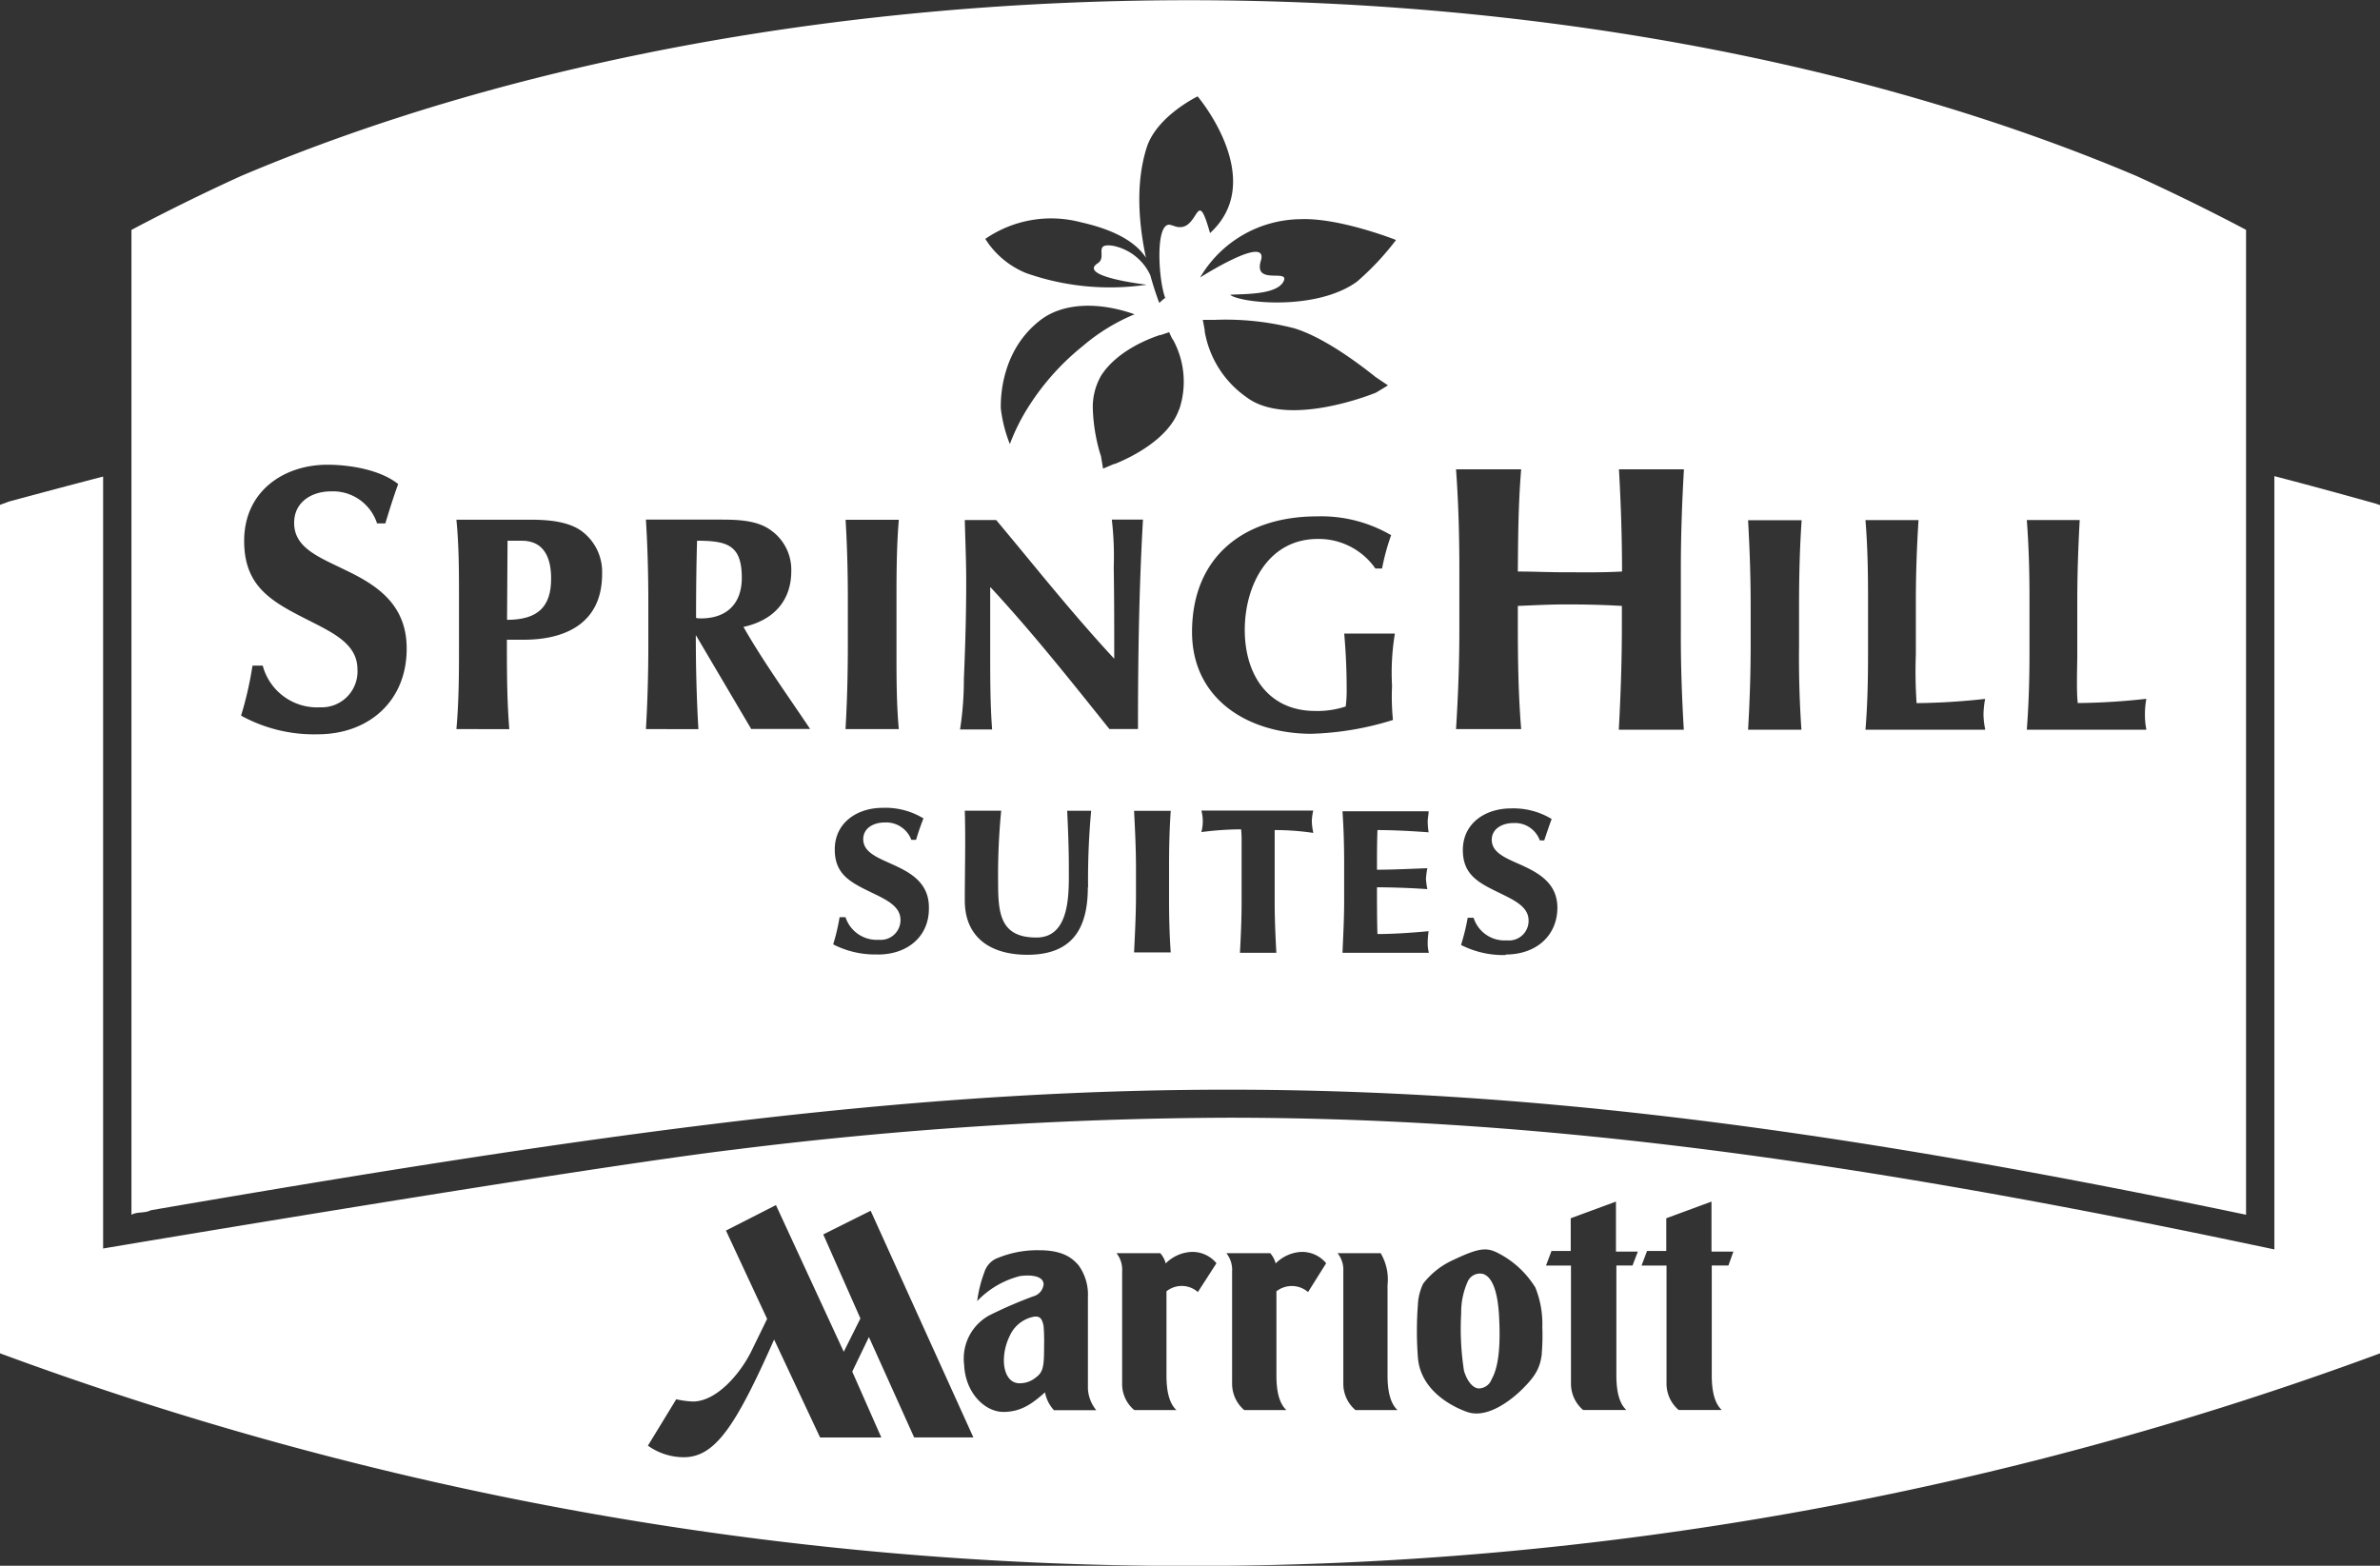 <svg id="Layer_1" data-name="Layer 1" xmlns="http://www.w3.org/2000/svg" viewBox="0 0 285.71 187.97"><rect x="0" y="0" width="285.71" height="187.97" fill="#333333" stroke="none"/><defs><style>.cls-1{fill:#fff;fill-rule:evenodd;}</style></defs><title>Untitled-3</title><path class="cls-1" d="M69.77,120.92c-0.4,0-1.28,0-1.69,0,0,3.18-.06,6.32-0.06,9.5,3.69,0,5.29-1.57,5.29-4.92C73.32,123.09,72.54,120.92,69.77,120.92Z" transform="translate(-7.15 -56.01)"/><path class="cls-1" d="M90.83,120.92c-0.09,3.1-.12,6.17-0.12,9.27a2,2,0,0,0,.57.06c3.14,0,4.92-1.79,4.92-4.87C96.2,121.41,94.43,120.94,90.83,120.92Z" transform="translate(-7.15 -56.01)"/><path class="cls-1" d="M263.63,77.14C197.2,49,102.51,49,36.08,77.14q-6.77,3.09-13.15,6.47V201.84c0.77-.41,1.54-0.14,2.32-0.54,100.83-17.34,147-21.36,251.53.54V83.6Q270.4,80.23,263.63,77.14Zm-88.89,7.68a32.78,32.78,0,0,1-4.69,5c-4.89,3.55-14,2.57-15.23,1.58,1.49-.12,5.54.05,6.4-1.58s-3.63.52-2.71-2.5c1-3.29-7.29,2-7.29,2a14.16,14.16,0,0,1,12.11-7C168,82.15,174.74,84.82,174.74,84.82Zm-23.2,9.59,1.34,0h0.06a33,33,0,0,1,9.54,1c1.72,0.51,4.8,1.9,9.63,5.72a2.07,2.07,0,0,0,.26.2l1.4,0.94c-0.49.31-1.4,0.85-1.43,0.87-0.29.13-10.6,4.31-15.57,0.54a12.13,12.13,0,0,1-5-7.89V95.65S151.63,94.84,151.54,94.41Zm-42.89,24h6.4c-0.26,3.11-.28,6.26-0.28,9.37v6.44c0,3.11,0,6.25.28,9.32h-6.4c0.2-3.37.28-6.75,0.28-10.14v-4.87C108.94,125.16,108.86,121.79,108.66,118.4ZM45.29,144.16a18.12,18.12,0,0,1-9.2-2.24,42.4,42.4,0,0,0,1.37-6h1.23a6.75,6.75,0,0,0,6.89,5,4.3,4.3,0,0,0,4.48-4.56c0-3-2.83-4.34-5.8-5.85-4.43-2.24-7.8-4-7.8-9.57,0-6,4.8-9.14,10-9.14,2.68,0,6.34.6,8.49,2.32-0.57,1.56-1.06,3.13-1.54,4.72h-1A5.55,5.55,0,0,0,46.86,115c-2.2,0-4.4,1.21-4.4,3.78,0,3,2.94,4.09,6.08,5.63,3.6,1.72,7.43,4,7.43,9.43C56,140.1,51.49,144.16,45.29,144.16ZM70,132.81H68c0,3.58,0,7.17.29,10.73H61.94c0.28-3.12.31-6.23,0.31-9.38v-6.39c0-3.11,0-6.26-.31-9.37l8.86,0c2,0,4.71.16,6.37,1.52a6.09,6.09,0,0,1,2.26,5C79.43,130.69,75.23,132.81,70,132.81Zm27.34,10.73-6.66-11.29c0,3.76.09,7.53,0.31,11.29H84.69c0.2-3.37.29-6.75,0.29-10.14v-4.87c0-3.38-.08-6.75-0.29-10.14H93.4c2.05,0,4.57,0,6.31,1.29a5.8,5.8,0,0,1,2.43,4.9c0,3.53-2.11,5.9-5.74,6.69,2.37,4.16,5.34,8.27,8,12.25h-7Zm15.17,27.05a11,11,0,0,1-5.34-1.21,24.38,24.38,0,0,0,.77-3.26h0.71a3.94,3.94,0,0,0,4,2.71,2.37,2.37,0,0,0,2.6-2.39c0-1.63-1.69-2.42-3.43-3.26-2.54-1.23-4.46-2.17-4.46-5.19,0-3.26,2.74-5,5.74-5a8.78,8.78,0,0,1,4.91,1.27c-0.34.85-.63,1.7-0.89,2.57h-0.57a3.22,3.22,0,0,0-3.23-2.08c-1.26,0-2.54.65-2.54,2,0,1.61,1.77,2.23,3.57,3.06,2.09,0.94,4.31,2.17,4.31,5.12C118.74,168.41,116.11,170.6,112.54,170.6Zm25.23-8.05c0,5-1.91,8.09-7.26,8.09-4.26,0-7.51-1.94-7.51-6.53,0-3.6.11-7.16,0-10.77h4.37a78.88,78.88,0,0,0-.37,8.62c0,3.73.26,6.61,4.6,6.61,4.14,0,3.89-5.52,3.89-8.42,0-2.26-.09-4.54-0.2-6.8h2.88A90.6,90.6,0,0,0,137.77,162.54Zm-11.72-36c0,2.59,0,5.18,0,7.75,0,3.13,0,6.21.23,9.29H122.4a38.82,38.82,0,0,0,.46-6.08c0.17-3.91.28-7.8,0.28-11.69,0-2.48-.11-4.9-0.17-7.37h3.77c4.46,5.32,9.06,11.15,14.17,16.65,0-3.66,0-7.3-.06-11a38.17,38.17,0,0,0-.23-5.7h3.74c-0.48,8.42-.6,16.72-0.6,25.14h-3.43C135.57,137.59,131.2,132.07,126.06,126.51ZM127.29,105v-0.22c0-1.85.4-7,4.77-10.35,2.6-2,6.77-2.28,11.29-.69a23.21,23.21,0,0,0-6.2,3.8,29.75,29.75,0,0,0-6.34,7,24.32,24.32,0,0,0-2.43,4.78A16.67,16.67,0,0,1,127.29,105Zm20.4,65.35h-4.4c0.11-2.3.23-4.58,0.23-6.86v-3.26c0-2.3-.11-4.58-0.23-6.88h4.4c-0.14,2.12-.2,4.24-0.2,6.37V164C147.49,166.11,147.54,168.23,147.69,170.33Zm1-65.19c-1.23,3.57-5.8,5.78-7.72,6.55l-0.09,0-1.31.56-0.23-1.36c0-.13-0.09-0.33-0.17-0.6a21.23,21.23,0,0,1-.83-5.21,7.51,7.51,0,0,1,1-4c1.86-2.91,5.57-4.38,7.05-4.87l0.11,0,1-.34c0.14,0.31.37,0.8,0.37,0.78L148,96.85A10.51,10.51,0,0,1,148.72,105.14Zm-0.83-22.08c-2.09-1-1.69,6.44-.83,8.69a6.38,6.38,0,0,0-.71.61s-0.51-1.28-1.08-3.33a6.3,6.3,0,0,0-4.46-3.53c-2.46-.38-0.66,1.34-1.86,2.1-2.48,1.61,5.89,2.57,5.89,2.57a30.32,30.32,0,0,1-14.46-1.39,10.45,10.45,0,0,1-4.92-4.11,13.94,13.94,0,0,1,11.46-2c4.8,1.07,6.89,2.8,7.83,4.27-0.8-3.74-1.34-8.79.09-13.25,1.2-3.76,6.11-6.13,6.11-6.13s8.49,10,1.49,16.41C150.63,77.7,151.2,84.56,147.89,83.06ZM165.26,118a16.63,16.63,0,0,1,8.89,2.26,27.08,27.08,0,0,0-1.09,4h-0.8a8.29,8.29,0,0,0-6.91-3.55c-6,0-8.77,5.63-8.77,10.93s2.77,9.72,8.46,9.72a10.77,10.77,0,0,0,3.66-.54,16.06,16.06,0,0,0,.11-2.33c0-2.15-.11-4.29-0.29-6.42l6.08,0a28.74,28.74,0,0,0-.34,6.28,28,28,0,0,0,.11,4.09,35.93,35.93,0,0,1-9.8,1.66c-7.46,0-14.32-4.06-14.32-12.22C150.26,122.73,156.6,118,165.26,118Zm-0.46,38a30.91,30.91,0,0,0-4.63-.34c0,0.33,0,.67,0,1v7.65c0,2,.09,4.07.2,6.08H156c0.11-2,.2-4.05.2-6.08V157a11.79,11.79,0,0,0-.06-1.43,38.3,38.3,0,0,0-4.77.33,5.11,5.11,0,0,0,.17-1.3,4.85,4.85,0,0,0-.17-1.28H164.8a6.29,6.29,0,0,0-.17,1.28A7,7,0,0,0,164.8,155.94Zm3.51,14.39c0.09-2.06.2-4.14,0.2-6.21v-4.56c0-2.08-.06-4.16-0.2-6.22h10.34c0,0.38-.11.85-0.11,1.23a9.78,9.78,0,0,0,.11,1.3c-1.83-.14-4.14-0.27-6.14-0.27-0.06,1.47-.06,3.17-0.06,4.76,1.91,0,4.23-.12,6.05-0.18a9.42,9.42,0,0,0-.17,1.28,9,9,0,0,0,.17,1.23c-1.83-.13-4.14-0.22-6.05-0.22,0,1.16,0,4.22.06,5.61,2,0,4.31-.17,6.14-0.34a10.54,10.54,0,0,0-.11,1.34,4.64,4.64,0,0,0,.14,1.25H168.31Zm19.6,0.27a11.13,11.13,0,0,1-5.37-1.21,25.1,25.1,0,0,0,.8-3.26h0.71a3.9,3.9,0,0,0,4,2.71,2.35,2.35,0,0,0,2.6-2.39c0-1.63-1.69-2.42-3.4-3.26-2.54-1.23-4.49-2.17-4.49-5.19,0-3.26,2.74-5,5.77-5a8.82,8.82,0,0,1,4.89,1.27c-0.31.85-.6,1.7-0.89,2.57H192a3.17,3.17,0,0,0-3.23-2.08c-1.22,0-2.54.65-2.54,2,0,1.61,1.77,2.23,3.6,3.06,2.05,0.94,4.28,2.17,4.28,5.12C194.08,168.41,191.49,170.6,187.91,170.6Zm21.37-27.05h-7.8c0.23-4.18.37-8.32,0.37-12.54v-2.32c-2.46-.14-4.37-0.18-6.83-0.18-1.89,0-3.8.11-5.66,0.18V131c0,4.22.06,8.36,0.4,12.54h-7.82c0.25-3.95.4-7.87,0.4-11.86v-7.4c0-4-.11-8-0.4-11.93h7.82c-0.34,4.09-.37,8.16-0.4,12.27,1.83,0,3.68.09,5.51,0.09,2.51,0,4.43.05,7-.09,0-4.11-.14-8.18-0.37-12.27h7.8c-0.23,4-.37,7.94-0.37,11.93v7.4C208.91,135.67,209.05,139.6,209.28,143.54Zm14.12,0H217c0.2-3.37.31-6.75,0.31-10.14v-4.87c0-3.38-.12-6.75-0.31-10.14h6.43c-0.23,3.38-.31,6.75-0.31,10.14v4.87C223.08,136.79,223.17,140.18,223.4,143.54Zm22.06,0-14.37,0c0.25-3,.31-6,0.31-9.07v-7c0-3-.06-6.08-0.31-9.09h6.37c-0.2,3.19-.32,6.41-0.32,9.61v6.53a56,56,0,0,0,.09,5.83,80,80,0,0,0,8.23-.51,10.44,10.44,0,0,0-.2,1.9A8.91,8.91,0,0,0,245.46,143.52Zm19.34,0-14.34,0c0.23-3,.32-6,0.32-9.07v-7c0-3-.09-6.1-0.32-9.1h6.35c-0.17,3.19-.29,6.41-0.29,9.61v6.53c0,1.47-.12,4.42.06,5.83a79,79,0,0,0,8.23-.51,10.42,10.42,0,0,0-.17,1.9A8.89,8.89,0,0,0,264.8,143.52Z" transform="translate(-7.15 -56.01)"/><path class="cls-1" d="M131.31,214.07a4,4,0,0,0-2.94,2.3,6.81,6.81,0,0,0-.71,2.91c0,1.56.63,2.75,1.83,2.79a3,3,0,0,0,2-.69c0.89-.65,1-1.28,1-3.82a23.25,23.25,0,0,0-.06-2.35C132.26,214.32,132,214,131.31,214.07Z" transform="translate(-7.15 -56.01)"/><path class="cls-1" d="M185.2,208.95a1.6,1.6,0,0,0-1.86.92,9,9,0,0,0-.78,3.82,32.55,32.55,0,0,0,.34,6.9c0.43,1.38,1.14,2.08,1.77,2.1a1.67,1.67,0,0,0,1.54-1.09c0.52-.92,1.12-2.7.92-7.06C187,210.58,186.09,209.24,185.2,208.95Z" transform="translate(-7.15 -56.01)"/><path class="cls-1" d="M292.38,116.48q-6.15-1.73-12.2-3.31V206l-4.09-.86c-50-10.48-86.32-14.95-121.53-14.95A491,491,0,0,0,95.44,194c-18.29,2.18-75.91,11.89-75.91,11.89V113.22q-5.61,1.46-11.3,3l-1.09.4V218.47A411.33,411.33,0,0,0,150,244a411.46,411.46,0,0,0,142.86-25.52V116.65ZM116.89,228.57l-5.43-12.05-2,4.15,3.49,7.91H105.6l-5.52-11.76c-4.63,10.44-7.09,14.13-10.86,14.13a7.43,7.43,0,0,1-4.29-1.39l3.4-5.57a10.84,10.84,0,0,0,2,.27c2.83,0,5.66-3.31,7-6l1.91-3.92-4.94-10.6,6-3.06,8.14,17.61,2-4-4.46-10.09,5.69-2.84L124,228.57h-7.08Zm16.77-3.28a4.33,4.33,0,0,1-1.06-2.13c-1.46,1.28-2.8,2.35-5,2.35s-4.57-2.26-4.71-5.68a5.9,5.9,0,0,1,3-5.9,52.48,52.48,0,0,1,5.31-2.3,1.67,1.67,0,0,0,1.23-1.43c0-.87-1.14-1.22-2.83-1a10.77,10.77,0,0,0-5.14,3,15.16,15.16,0,0,1,.86-3.46,2.71,2.71,0,0,1,1.32-1.59,12.48,12.48,0,0,1,5.28-1.05c2.91,0,4,1,4.71,1.81a6,6,0,0,1,1.12,3.82v11a4.46,4.46,0,0,0,1,2.57h-5.09Zm17.29-14.17a2.93,2.93,0,0,0-3.77-.09v10.08c0,1.77.28,3.33,1.2,4.18h-5.06a4.05,4.05,0,0,1-1.46-3.22V208.64a3.21,3.21,0,0,0-.68-2.19h5.25a3,3,0,0,1,.66,1.23,4.68,4.68,0,0,1,3.09-1.38,3.74,3.74,0,0,1,3,1.36Zm13.23,0a3,3,0,0,0-3.8-.09v10.08c0,1.77.28,3.33,1.2,4.18h-5.06a4.15,4.15,0,0,1-1.46-3.22V208.64a3.21,3.21,0,0,0-.69-2.19h5.26a3,3,0,0,1,.66,1.23,4.67,4.67,0,0,1,3.06-1.38,3.75,3.75,0,0,1,3,1.36Zm5.69,14.17a4.15,4.15,0,0,1-1.46-3.22V208.64a3.2,3.2,0,0,0-.69-2.19h5.17a6.19,6.19,0,0,1,.83,3.82v10.84c0,1.77.28,3.33,1.2,4.18h-5.06Zm22.37-6.77c-0.2,1.76-.83,2.75-2.34,4.25-0.8.8-3.89,3.62-6.54,2.77-1.54-.51-5.72-2.44-6-6.63a41.27,41.27,0,0,1,0-6.22,6.54,6.54,0,0,1,.63-2.57,9.47,9.47,0,0,1,3.68-2.88c3.14-1.49,4-1.5,5.43-.74a11.27,11.27,0,0,1,4.37,4.09,11.69,11.69,0,0,1,.83,4.74A26.77,26.77,0,0,1,192.23,218.52Zm10.89-10.59h-1.94v13.17c0,1.77.28,3.33,1.2,4.18H197.2a4.15,4.15,0,0,1-1.46-3.22V207.94h-3l0.66-1.75h2.31v-3.93l5.43-2v6h2.63Zm11.51,0h-2v13.17c0,1.77.29,3.33,1.2,4.18h-5.17a4.15,4.15,0,0,1-1.46-3.22V207.94h-3l0.66-1.75h2.31v-3.93l5.43-2v6h2.63Z" transform="translate(-7.15 -56.01)"/></svg>